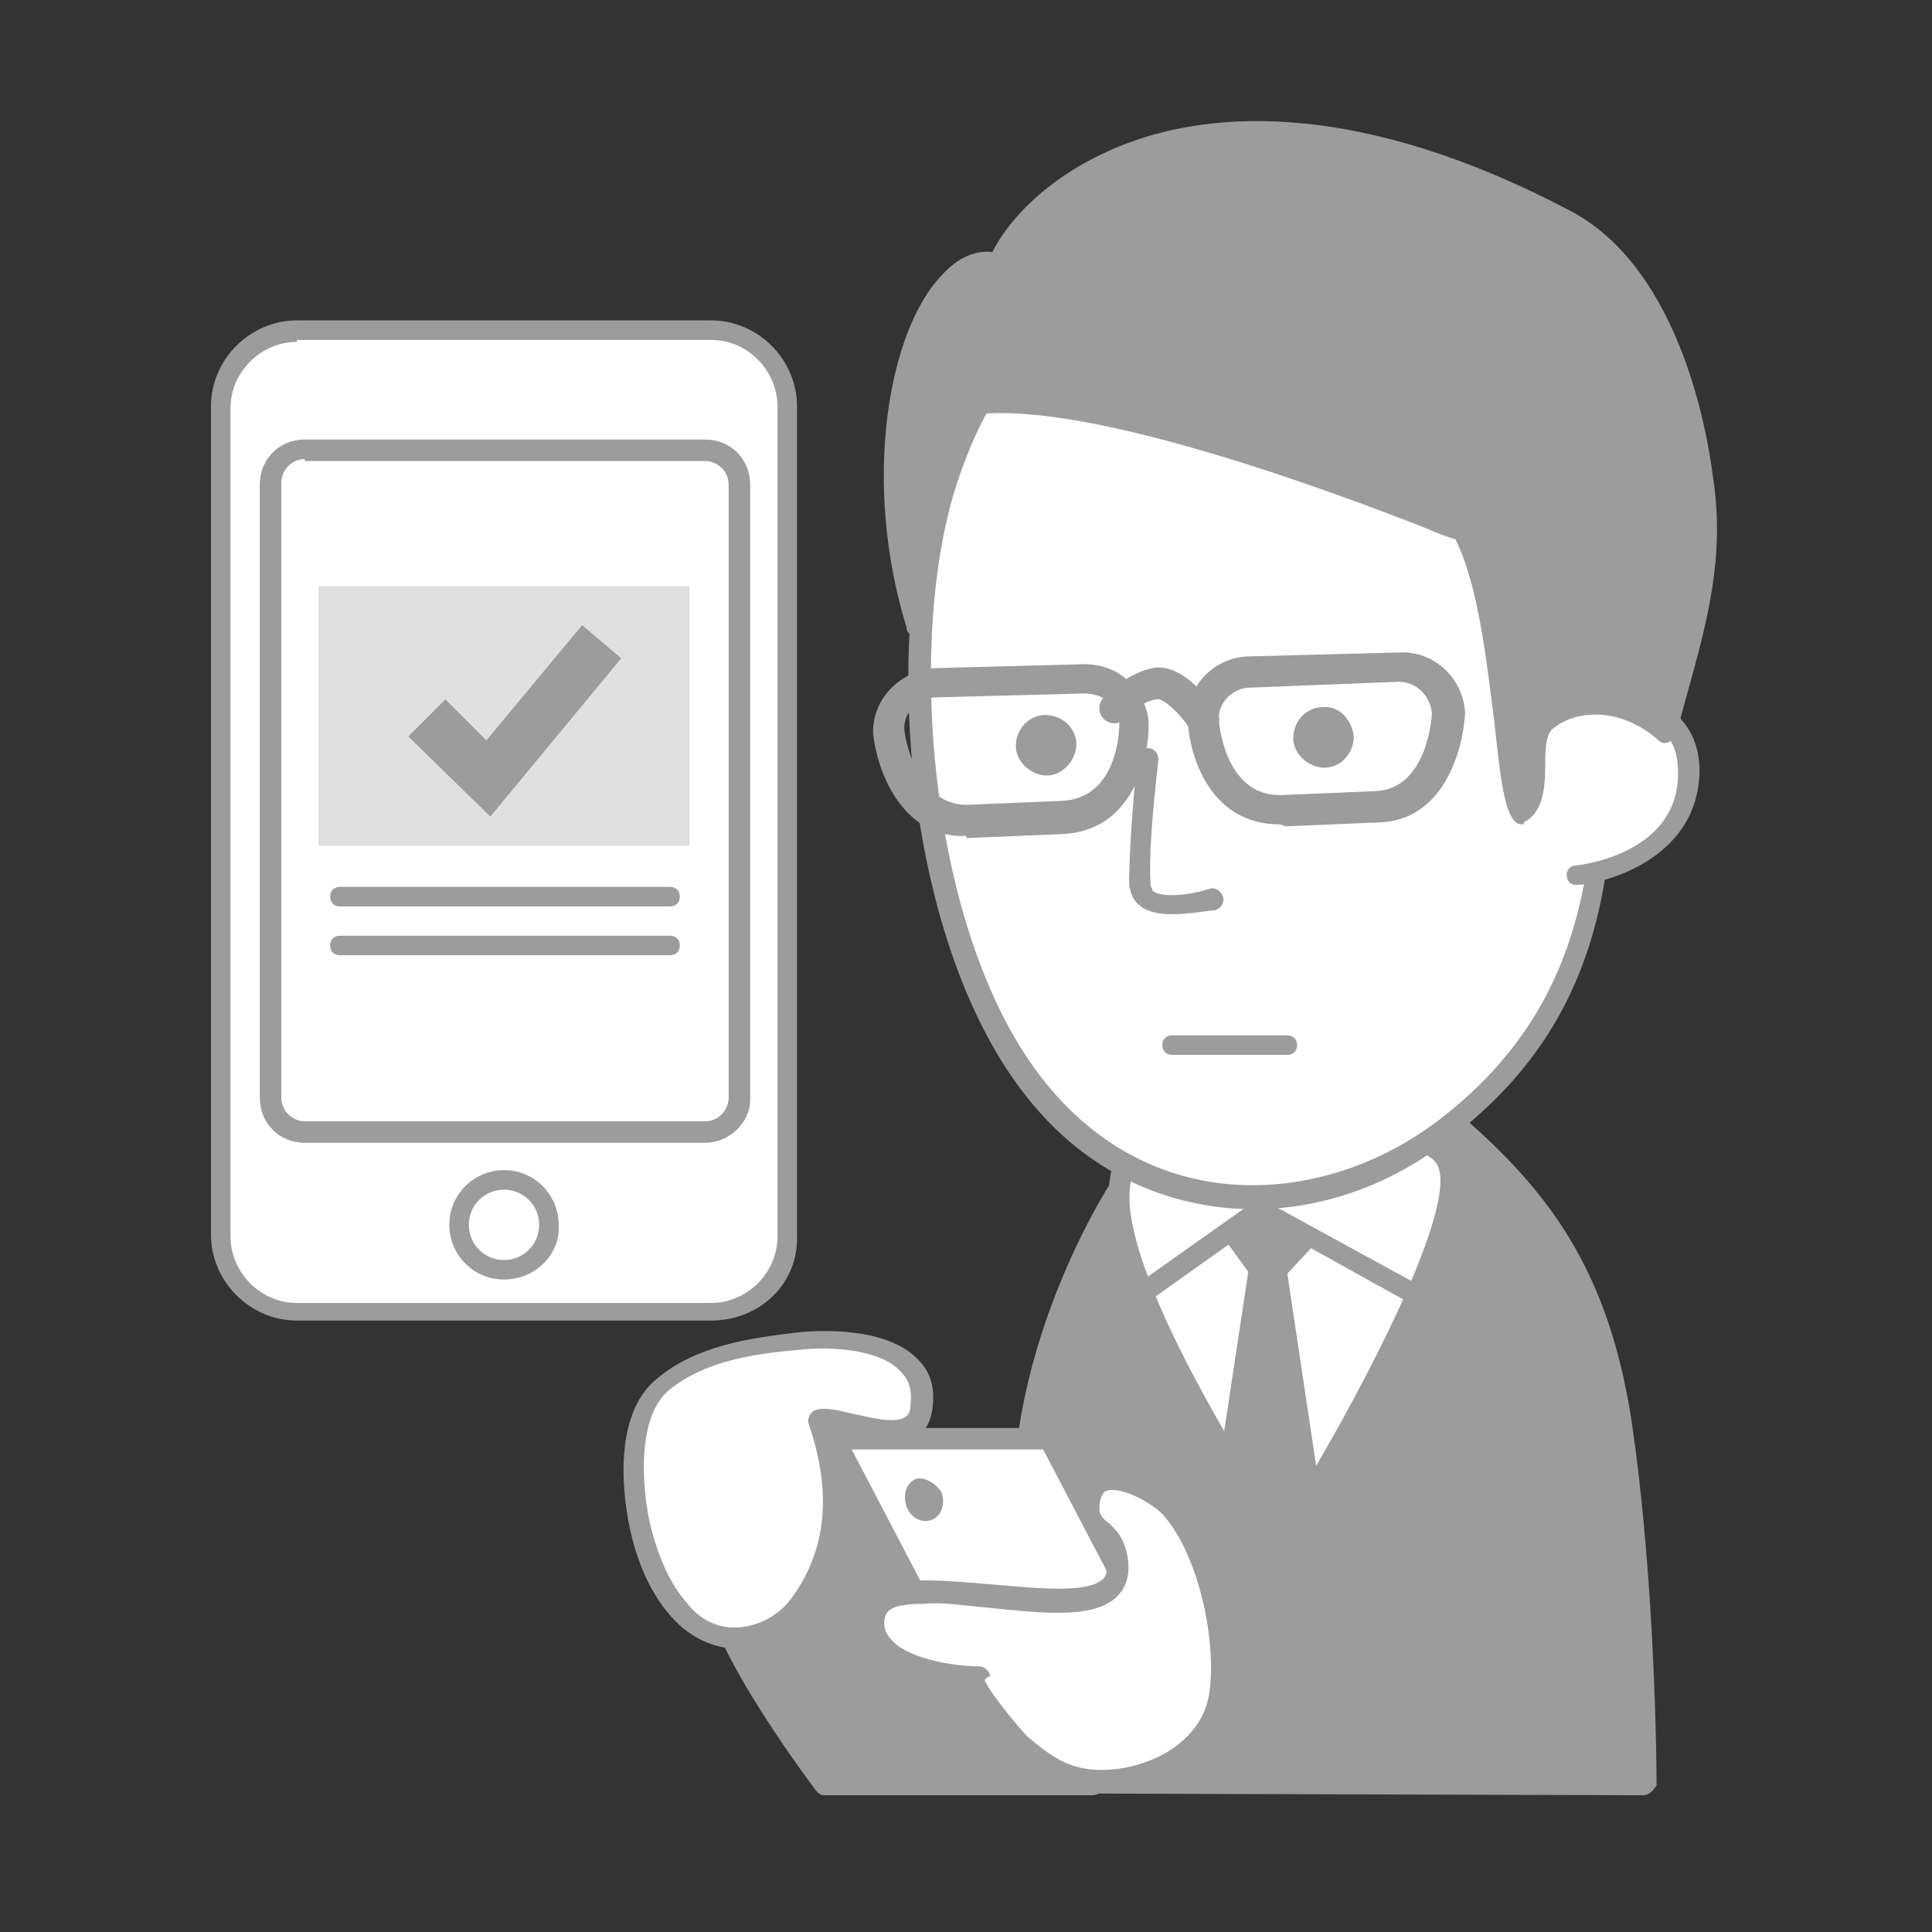 <svg version="1.1" id="レイヤー_1" xmlns="http://www.w3.org/2000/svg" x="0" y="0" width="98.9" height="98.9" xml:space="preserve"><rect width="100%" height="100%" fill="#333333" stroke="none"/><style>.st1{fill:#9c9c9c}.st2{fill:#fff}</style><path fill="none" d="M.5.5h97.9v97.9H.5z"/><path class="st1" d="M52.4 74.5c-.9 8.3-.9 16.8-.9 16.8l32.5.1s.1-10-1.3-18.7c-1.2-7.5-4.2-11.4-8.5-15.2-3.6-3.1-12.6-2.2-14.5-.2-2.6 3-6.5 10-7.3 17.2z"/><path class="st1" d="M84.1 91.9l-32.5-.1c-.3 0-.5-.2-.5-.5 0-.1 0-8.6.9-16.9.7-6.9 4.4-14.2 7.6-17.5 2.2-2.3 11.5-3 15.2.2 4.5 3.9 7.5 7.9 8.7 15.5 1.3 8.7 1.3 18.7 1.3 18.8-.2.3-.4.5-.7.5zm-32-1.1l31.5.1c0-2.2-.1-10.6-1.2-18.1-1.1-7.3-4-11.1-8.3-14.8-3.4-3-12.1-2-13.7-.2-2.4 2.5-6.5 9.4-7.3 16.9-.9 6.9-1 14.2-1 16.1z"/><path class="st2" d="M65.6 78.9s11-17.5 8.2-20c-2.4-2-15-1.1-16 .4-2.9 4.1 7.8 19.6 7.8 19.6z"/><path class="st1" d="M65.6 79.4c-.2 0-.3-.1-.4-.2-1.1-1.6-10.8-15.9-7.9-20.2.4-.6 2.1-1.1 4.8-1.5 3.7-.5 10.2-.6 12 1 3 2.6-6.2 17.7-8.1 20.7 0 .1-.2.2-.4.2zm1.7-21.1c-1.5 0-3.1.1-4.6.3-3 .3-4.3.8-4.5 1.1-2 3 4.3 13.6 7.4 18.3 4.4-7.1 9.5-17.1 7.8-18.6-.8-.8-3.3-1.1-6.1-1.1z"/><path class="st1" d="M58 67c-.2 0-.3-.1-.4-.2-.2-.2-.1-.6.1-.7l6.5-4.6c.2-.1.4-.1.6 0l7.5 4.1c.3.1.3.5.2.7-.1.3-.5.3-.7.2l-7.2-4-6.2 4.4c-.2 0-.3.1-.4.1z"/><path class="st1" d="M63.2 63.3l1.5-1.1 2.1 1.2-1.6 1.5 2.2 14.3-5-.1L64.5 65z"/><path class="st1" d="M67.4 79.7l-5.1-.1c-.2 0-.3-.1-.4-.2-.1-.1-.1-.3-.1-.4l2.1-13.9-1.1-1.5c-.1-.1-.1-.3-.1-.4 0-.1.1-.3.2-.3l1.5-1.1c.2-.1.4-.1.6 0l2 1.2c.1.1.2.2.3.4s0 .3-.1.4l-1.3 1.4 2.1 14c0 .2 0 .3-.1.4-.2 0-.3.1-.5.1zM63 78.5l3.8.1L64.9 66 63 78.5zm1-15.1l.9 1.2 1.1-1.1-1.1-.7-.9.6z"/><path class="st2" d="M81.4 29.9C83 41.6 82.7 51.1 74 57.8c-6.5 5-15.4 4.9-21-2-5.8-7.3-7.5-22.5-4.6-31.2 2.7-8.1 6.9-9.9 16.4-10.2C75.4 14 80 20.2 81.4 29.9z"/><path class="st1" d="M64.2 61.9c-4.4 0-8.6-1.9-11.6-5.7-6.2-7.7-7.5-23.1-4.7-31.7 2.9-8.6 7.6-10.2 16.9-10.6 9.9-.3 15.5 4.9 17 16 1.7 12.6 1.1 21.8-7.6 28.4-3 2.4-6.6 3.6-10 3.6zm1.5-47h-.8c-9 .3-13.2 1.7-15.9 9.8-2.7 8.2-1.4 23.4 4.5 30.7 5.7 7.1 14.5 6.3 20.2 1.9 8.2-6.3 8.8-15.2 7.2-27.4-1.5-10.1-6.4-15-15.2-15z"/><path class="st1" d="M60 46.8c-.6 0-1.2-.1-1.6-.4-.4-.3-.5-.6-.6-1.1 0-2.1.3-5.2.4-6.5 0-.3.3-.5.6-.5s.5.3.5.6c-.3 2.6-.5 5-.4 6.4 0 .1.1.2.1.3.5.4 2 .2 2.9-.1.3-.1.6.1.7.4.1.3-.1.6-.4.7-.3 0-1.3.2-2.2.2z"/><path class="st2" d="M79.2 36c1.4-.4 7.2-1 7.2 3.6 0 4.5-5.4 5.2-5.7 5.2"/><path class="st1" d="M80.7 45.3c-.3 0-.5-.2-.5-.5s.2-.5.5-.5c0 0 5.2-.5 5.2-4.7 0-1.1-.3-1.9-1.1-2.4-1.5-1.2-4.3-.9-5.5-.7-.3.1-.6-.1-.6-.4-.1-.3.1-.6.4-.6 1.1-.3 4.4-.7 6.4.8 1 .8 1.5 1.8 1.5 3.2-.1 4.7-5.3 5.8-6.3 5.8z"/><path class="st1" d="M80.1 11.3c-17.7-9.4-27.3-2-29 2.2-4-.9-7.1 9-4.2 18.5.8-4 1.5-9.7 3-11.3 6.9-.8 22.6 5.6 25 6.5 2.2 4.4 2 13.3 3.1 14.6 1.4-.7.3-3.8 1.4-4.8 1.5-1.4 4.1-1.3 6.1.6 1.1-4.5 2.5-8.2 1.8-12.9-.7-4.4-2.6-10.9-7.2-13.4z"/><path class="st1" d="M77.9 42.2c-.2 0-.3-.1-.4-.2-.5-.6-.7-2.2-1-5-.4-3.1-.8-7-2-9.4-.4-.1-.9-.3-1.6-.6-4.6-1.8-16.9-6.4-22.8-5.8-1 1.3-1.7 5.2-2.2 8.3-.2.9-.3 1.8-.5 2.6 0 .2-.2.4-.5.4s-.5-.1-.5-.4c-2.3-7.5-.9-15.2 1.8-18 .8-.9 1.7-1.3 2.6-1.2.9-1.8 3.2-4.2 7-5.6 4.3-1.6 11.8-2.2 22.6 3.5 5.3 2.8 6.9 10.5 7.3 13.7.6 4-.3 7.3-1.3 10.9-.2.7-.4 1.5-.6 2.2 0 .2-.2.3-.4.4-.2.1-.4 0-.5-.1-1.9-1.7-4.2-1.6-5.4-.6-.4.3-.4 1.2-.4 1.9 0 1.1-.1 2.4-1.1 2.9 0 .1 0 .1-.1.1zM51.1 20.1c6.4 0 17.3 4.1 22.1 5.9.8.3 1.4.5 1.8.6.1 0 .2.1.3.3 1.3 2.6 1.8 6.7 2.2 10 .2 1.4.4 2.9.6 3.8.1-.4.1-.9.1-1.5 0-1 .1-2.1.7-2.7 1.6-1.4 4.1-1.4 6.1 0 .1-.5.3-1 .4-1.4.9-3.6 1.8-6.6 1.2-10.4-.4-3-1.9-10.3-6.8-12.9-10.5-5.6-17.6-5-21.7-3.5-3.8 1.4-5.9 3.7-6.6 5.4-.1.2-.4.4-.6.3-.7-.2-1.4.1-2.1.8-2.2 2.3-3.4 8.4-2.1 14.6v-.2c.7-3.7 1.4-7.6 2.6-9 .1-.1.2-.1.3-.2.6.1 1 .1 1.5.1z"/><path class="st1" d="M61.6 37.7c-.3 0-.5-.1-.7-.4-.5-.8-1.4-1.6-1.7-1.5-.7.1-1.4.7-1.6 1-.3.3-.8.3-1.1 0-.3-.3-.3-.8 0-1.1.1-.1 1.1-1.2 2.5-1.5 1.6-.3 3 1.8 3.3 2.2.2.4.1.9-.2 1.1-.2.1-.3.2-.5.2z"/><path class="st1" d="M49.3 42.8c-3.2 0-4.4-3.4-4.6-5.2-.1-1.8 1.4-3.3 3.2-3.4l7.6-.2c.9 0 1.7.3 2.3.9.6.6 1 1.4 1 2.2 0 1.9-.9 5.5-4.5 5.6l-4.8.2c-.1-.2-.2-.1-.2-.1zm4.9-1zm1.3-6.3s-.1 0 0 0l-7.6.2c-.9 0-1.7.8-1.6 1.7 0 .1.5 3.8 3.2 3.8l4.8-.2c3-.1 3-3.8 3-4 0-.4-.2-.8-.5-1.1-.5-.3-.9-.4-1.3-.4zM65.5 42.2c-3.5 0-4.6-3.4-4.7-5.3-.1-1.8 1.4-3.3 3.2-3.3l7.6-.2c1.8-.1 3.3 1.3 3.4 3.1-.1 1.9-1.1 5.5-4.4 5.6l-4.8.2c-.2-.1-.3-.1-.3-.1zm6.1-7.3l-7.6.3c-.9 0-1.7.8-1.6 1.7 0 .1.3 3.8 3.1 3.8h.1l4.8-.2c2.7-.1 2.9-3.9 2.9-4-.1-.9-.8-1.6-1.7-1.6z"/><path class="st1" d="M55.1 38.1c0 .8-.7 1.6-1.5 1.6S52 39 52 38.2c0-.9.7-1.6 1.5-1.6.9 0 1.6.7 1.6 1.5zM69.3 37.7c0 .9-.7 1.6-1.5 1.6s-1.6-.7-1.6-1.5c0-.9.7-1.6 1.5-1.6.8-.1 1.5.6 1.6 1.5zM65.9 54H60c-.3 0-.5-.2-.5-.5s.2-.5.5-.5h5.9c.3 0 .5.2.5.5s-.2.5-.5.5zM41.8 74.5c-2.9-.8-5.1 5.5-5.2 6.4-.4 2.6 5.6 10.6 5.6 10.6h13.7c0-.1-12.4-16.5-14.1-17z"/><path class="st1" d="M55.9 91.9H42.2c-.2 0-.3-.1-.4-.2-.6-.8-6.2-8.3-5.7-11 .1-.8 1.6-5 3.7-6.4.7-.4 1.4-.6 2.1-.4 1.8.5 11.4 13.2 14.4 17.1.1.2.1.4.1.6s-.3.3-.5.3zm-13.5-1h12.4C49.1 83.3 42.7 75.4 41.7 75c-.4-.1-.8 0-1.3.2-1.8 1.2-3.2 5.1-3.3 5.7-.3 1.7 3.1 6.9 5.3 10z"/><path class="st2" d="M34.8 82.4c-1-1.1-1.6-2.6-1.9-4.1-.5-2.3-.7-5.9 1.1-7.4 1.9-1.6 4.4-2 7-2.2 1.4-.1 6.8-.3 6.3 3.5-.3 2.3-4.2.2-5.3.6.7 2.1 1.5 5.9-.9 9.3-1.7 2.2-4.6 2.3-6.3.3z"/><path class="st1" d="M37.8 84.4c-1.3 0-2.5-.6-3.4-1.6-1-1.1-1.7-2.6-2.1-4.3-.4-1.7-1-6 1.3-7.9 2-1.7 4.7-2.1 7.3-2.4 1-.1 4.5-.3 6.1 1.4.7.7.9 1.6.7 2.7-.1.5-.3.9-.7 1.2-.9.6-2.2.3-3.4 0-.3-.1-.7-.2-1-.2 1 3.5.6 6.6-1.2 9.1-.9 1.2-2.1 1.9-3.5 2h-.1zm-2.6-2.3c.7.9 1.7 1.3 2.7 1.2 1-.1 2-.6 2.7-1.6 1.7-2.4 2-5.3.8-8.8-.1-.3.1-.6.3-.7.5-.2 1.2 0 2.1.2.9.2 2.1.5 2.6.1.1-.1.2-.2.2-.5.1-.7 0-1.3-.5-1.8-1-1.1-3.5-1.3-5.2-1.1-2.4.2-4.9.6-6.7 2.1-1.8 1.6-1.2 5.7-.9 6.9.4 1.6 1 3 1.9 4z"/><g><path class="st2" d="M61.1 87.8h-11l-7.4-14.1h11z"/><path class="st1" d="M61.1 88.3h-11c-.2 0-.4-.1-.5-.3l-7.4-14.1c-.1-.2-.1-.4 0-.5.1-.2.3-.3.5-.3h11c.2 0 .4.1.5.3l7.4 14.1c.1.2.1.4 0 .5-.2.2-.3.3-.5.3zm-10.7-1.1h9.8l-6.8-13h-9.8l6.8 13z"/></g><g><path class="st2" d="M47.3 81.5c-1.4 0-2.4.3-2.6 1.1-.6 2.5 3.6 3.2 5.3 3.1-.9 0 2 3.4 2.2 3.6 1.2 1 2.2 1.7 3.8 1.8 2.7.2 5.9-1.4 6.4-4.3s-.6-7.5-2.6-9.7c-.8-.9-3.8-2.5-4.1-.3-.2 1.4 1 1.5 1.3 2.6 1.3 4.2-5.7 2.1-9.7 2.1z"/><path class="st1" d="M56.4 91.6H56c-1.9-.1-3-1-4.1-2 0 0-2.1-2.2-2.5-3.4-1.4-.1-3.7-.5-4.7-1.8-.5-.6-.6-1.3-.5-2 .3-1.5 2.3-1.5 3.1-1.5 1 0 2.2.1 3.4.2 2.4.2 5 .5 5.8-.3.2-.3.3-.7.1-1.4-.1-.3-.3-.5-.5-.8-.4-.4-.9-1-.8-2 .1-1 .7-1.3 1.1-1.4 1.3-.4 3.2.8 3.9 1.5 2.2 2.4 3.2 7.2 2.7 10.1-.6 3.1-3.7 4.8-6.6 4.8zm-6-5.6c.3.7 1.8 2.5 2.2 2.9 1.2 1 2 1.6 3.5 1.7 2.5.1 5.4-1.3 5.8-3.9.4-2.6-.5-7.1-2.4-9.2-.6-.6-2.1-1.4-2.8-1.2-.1 0-.3.1-.4.6-.1.6.1.8.5 1.1.3.3.6.6.8 1.2.3 1 .2 1.8-.3 2.4-1.1 1.3-3.8 1-6.7.7-1.2-.1-2.3-.3-3.3-.2-1.3 0-1.9.2-2 .7-.1.4 0 .8.3 1.1.8 1 3.2 1.4 4.5 1.4.3 0 .5.2.6.5-.1 0-.2.1-.3.2zm-3.1-4.5z"/></g><path class="st1" d="M48.2 76.4c.2.6 0 1.2-.5 1.4-.5.2-1.1-.1-1.3-.7-.2-.6 0-1.2.5-1.4.4-.1 1 .2 1.3.7z"/><g><path class="st2" d="M36.4 16.9H15.2c-2.1 0-3.9 1.7-3.9 3.9v42.4c0 2.1 1.7 3.9 3.9 3.9h21.2c2.1 0 3.9-1.7 3.9-3.9V20.8c0-2.1-1.7-3.9-3.9-3.9z"/><path class="st1" d="M36.4 67.6H15.2c-2.4 0-4.4-2-4.4-4.4V20.8c0-2.4 2-4.4 4.4-4.4h21.2c2.4 0 4.4 2 4.4 4.4v42.4c.1 2.5-1.9 4.4-4.4 4.4zM15.2 17.5c-1.8 0-3.4 1.5-3.4 3.4v42.4c0 1.8 1.5 3.4 3.4 3.4h21.2c1.8 0 3.4-1.5 3.4-3.4V20.8c0-1.8-1.5-3.4-3.4-3.4H15.2z"/></g><path class="st1" d="M36.1 58.5H15.6c-1.3 0-2.3-1-2.3-2.3V24.8c0-1.3 1-2.3 2.3-2.3h20.5c1.3 0 2.3 1 2.3 2.3v31.5c0 1.2-1.1 2.2-2.3 2.2zm-20.5-35c-.7 0-1.2.6-1.2 1.2v31.5c0 .7.6 1.2 1.2 1.2h20.5c.7 0 1.2-.6 1.2-1.2V24.8c0-.7-.6-1.2-1.2-1.2H15.6z"/><path fill="#e0e0e0" d="M16.3 30h19v13.3h-19z"/><path class="st1" d="M34.3 46.4H17.4c-.3 0-.5-.2-.5-.5s.2-.5.5-.5h16.9c.3 0 .5.2.5.5s-.2.5-.5.5zM34.3 48.9H17.4c-.3 0-.5-.2-.5-.5s.2-.5.5-.5h16.9c.3 0 .5.2.5.5s-.2.5-.5.5z"/><g><path class="st2" d="M25.8 65c-1.3 0-2.3-1-2.3-2.3 0-1.3 1-2.3 2.3-2.3 1.3 0 2.3 1 2.3 2.3 0 1.2-1 2.3-2.3 2.3z"/><path class="st1" d="M25.8 65.5c-1.6 0-2.8-1.3-2.8-2.8 0-1.6 1.3-2.8 2.8-2.8 1.6 0 2.8 1.3 2.8 2.8.1 1.5-1.2 2.8-2.8 2.8zm0-4.6c-1 0-1.8.8-1.8 1.8s.8 1.8 1.8 1.8 1.8-.8 1.8-1.8-.8-1.8-1.8-1.8z"/></g><path class="st1" d="M25.1 41.8l-4.2-4.1 1.9-1.9 2.1 2.1 4.9-5.9 2 1.7z"/></svg>